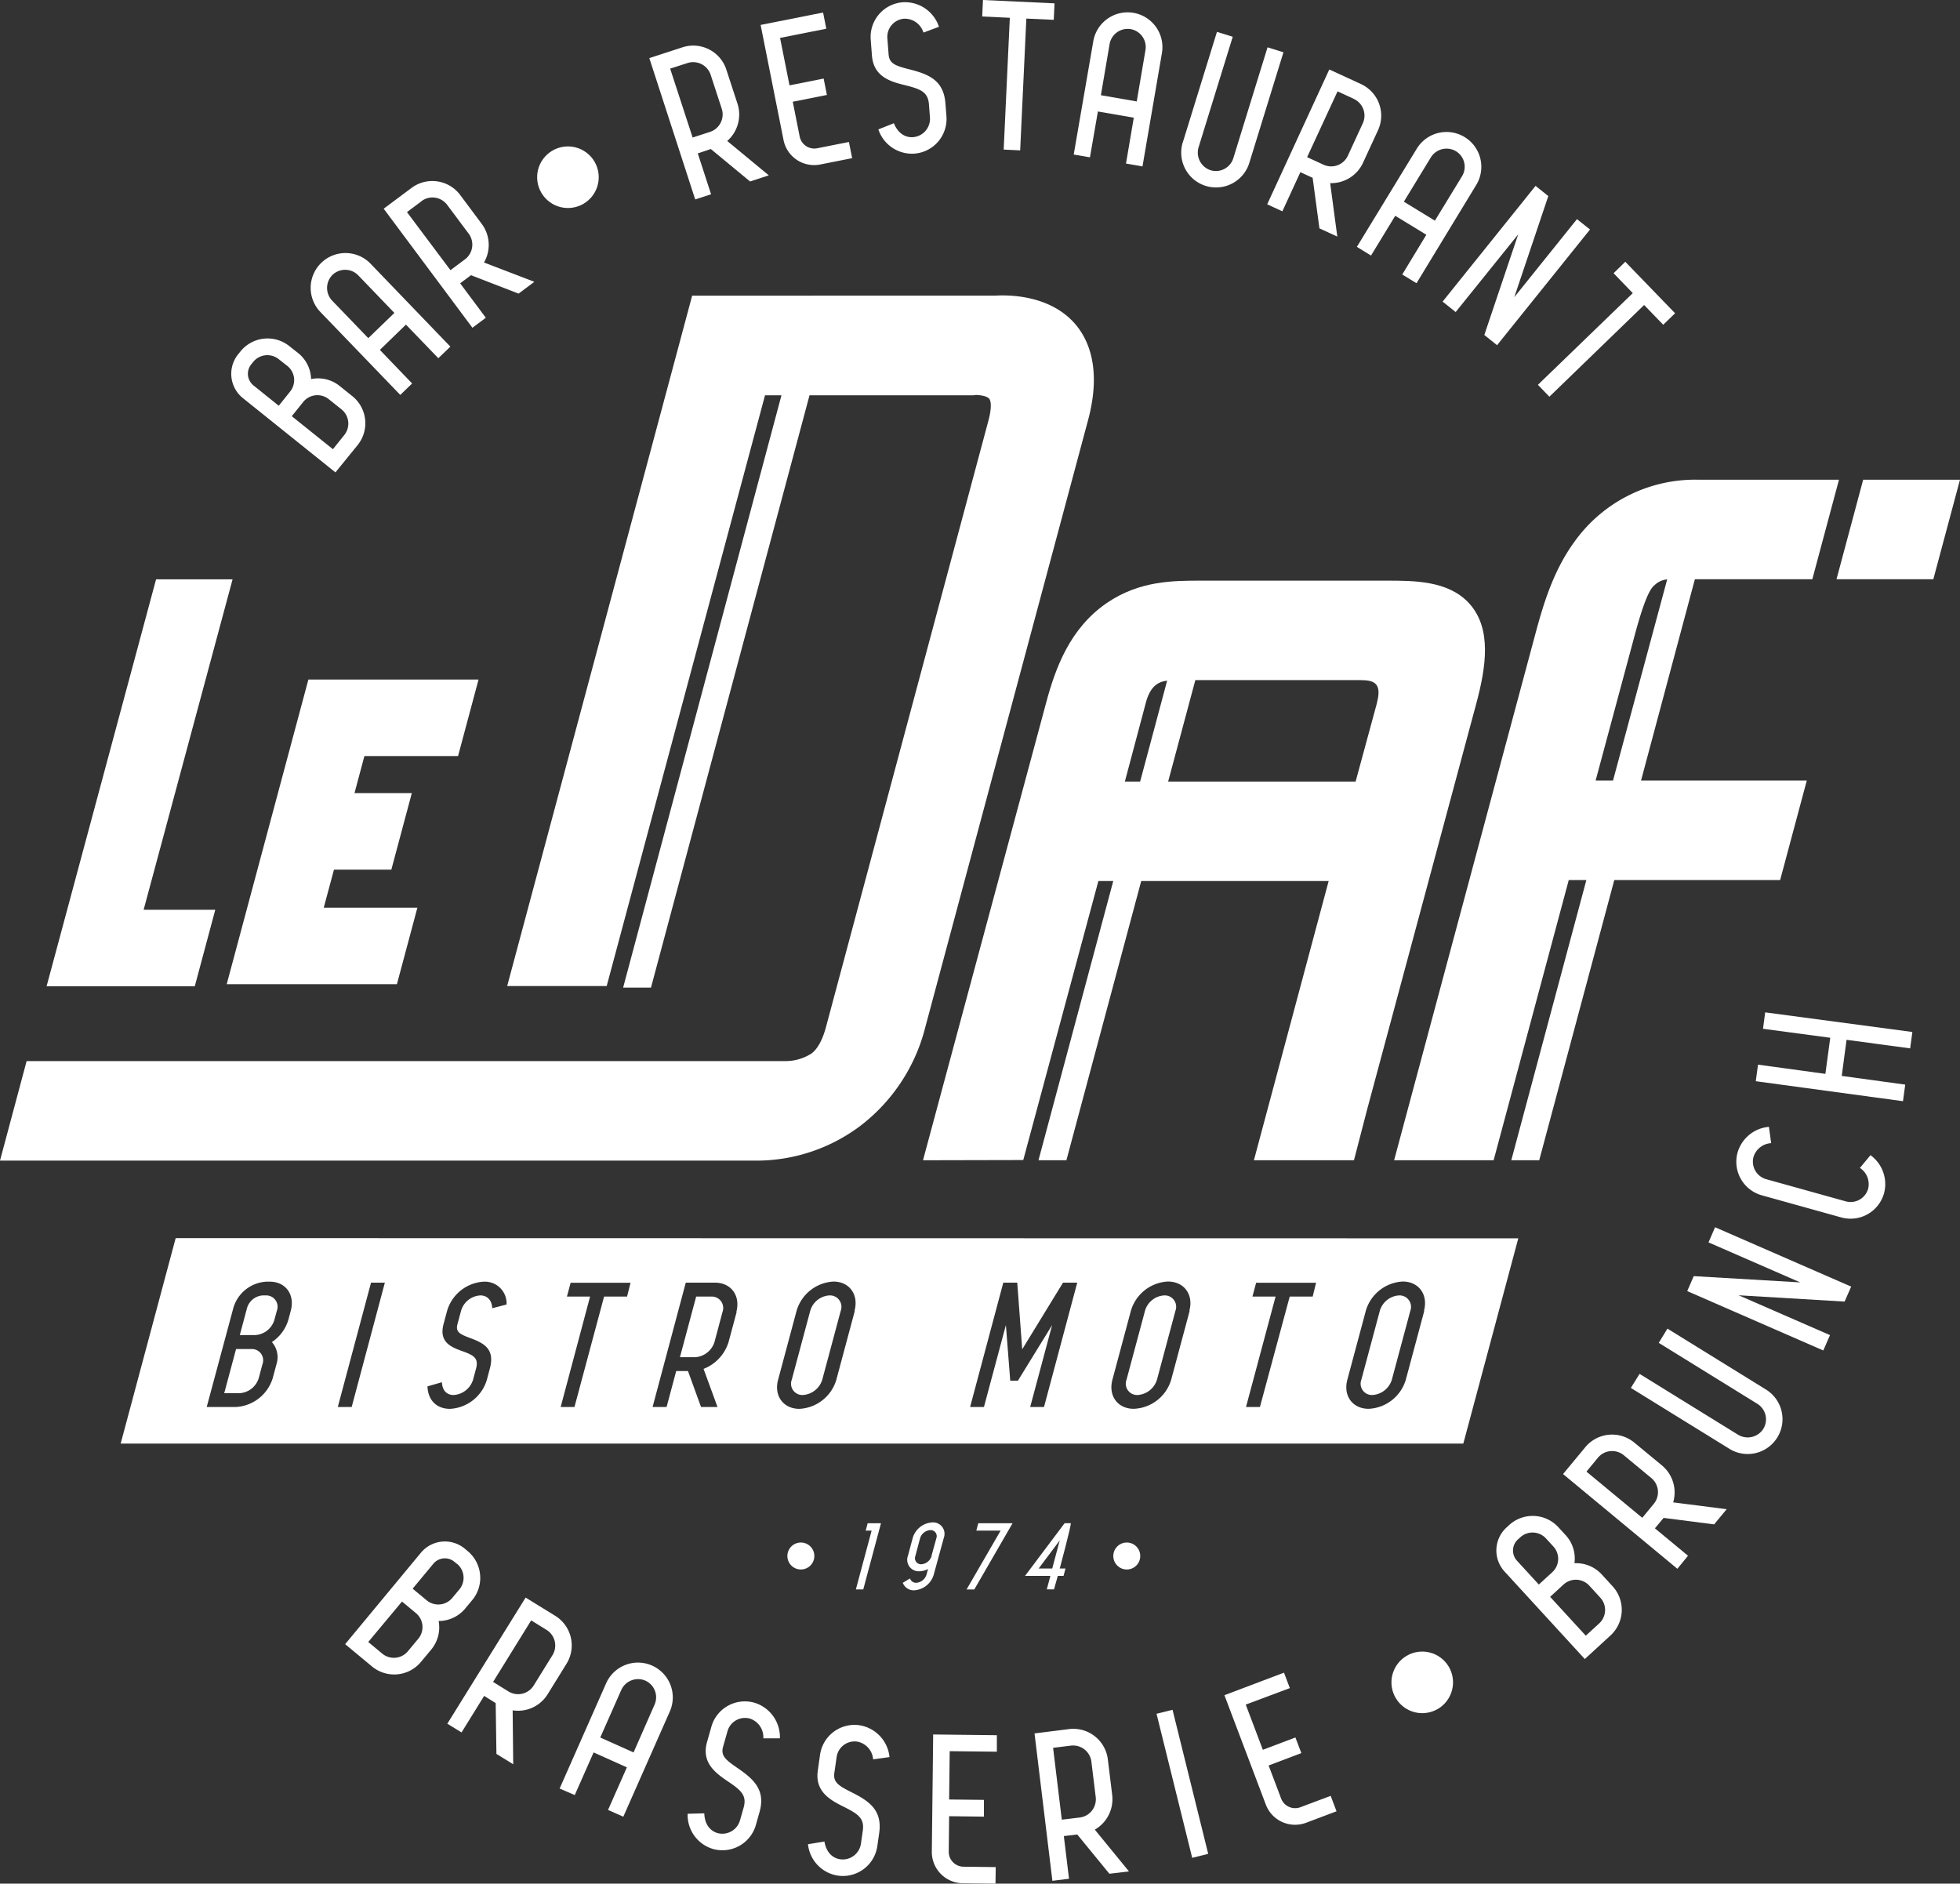 <svg id="Calque_1" data-name="Calque 1" xmlns="http://www.w3.org/2000/svg" viewBox="0 0 450.61 433.04"><rect x="0" y="0" width="450.61" height="433.04" fill="#333333" stroke="none"/><defs><style>.cls-1{fill:#fff;}</style></defs><title>LOGO_LE_DAF_FOND_NOIR</title><path class="cls-1" d="M149.46,189.72,128.2,172.66a7.16,7.16,0,0,1-1.11-10.09l.52-.64a8,8,0,0,1,11.25-1.24l2,1.58a7.92,7.92,0,0,1,3,6,7.91,7.91,0,0,1,6.54,1.56l2.93,2.35a8,8,0,0,1,1.21,11.29ZM130.57,164.3l-.51.64a3.43,3.43,0,0,0,.52,4.76l5.85,4.7,2.63-3.29a4.18,4.18,0,0,0-.64-5.85l-2-1.57A4.19,4.19,0,0,0,130.57,164.3Zm11.49,9.22-2.64,3.28,9.46,7.59,2.63-3.28a4.2,4.2,0,0,0-.67-5.89l-2.93-2.34A4.18,4.18,0,0,0,142.06,173.52Z" transform="translate(-72.34 -81.12)"/><path class="cls-1" d="M165.67,155.75l-6,5.81,7.42,7.72-2.73,2.63L146,152.85a8,8,0,1,1,11.54-11.1l18.34,19.06-2.77,2.66Zm-16.83-11.49a4.23,4.23,0,0,0-.11,6l8.28,8.6,6-5.8-8.28-8.61A4.2,4.2,0,0,0,148.84,144.26Z" transform="translate(-72.34 -81.12)"/><path class="cls-1" d="M180.62,144.39l-2.49,1.86,5.9,7.92-3.08,2.3-20.4-27.37,6.42-4.79A8,8,0,0,1,178.18,126l4.92,6.6a8.07,8.07,0,0,1,.51,8.87l11.58,4.44-3.63,2.71Zm-11.38-17-3.34,2.49,10,13.35,3.34-2.49a4.23,4.23,0,0,0,.86-5.89l-4.93-6.6A4.22,4.22,0,0,0,169.24,127.36Z" transform="translate(-72.34 -81.12)"/><path class="cls-1" d="M235.76,115.38l-3,1,3.06,9.4-3.65,1.19L221.62,94.48,229.23,92a8,8,0,0,1,10.1,5.13l2.56,7.83a8.08,8.08,0,0,1-2.36,8.57l9.56,7.9-4.31,1.41Zm-5.35-19.77-4,1.29,5.17,15.84,4-1.3a4.23,4.23,0,0,0,2.7-5.3l-2.56-7.83A4.23,4.23,0,0,0,230.41,95.61Z" transform="translate(-72.34 -81.12)"/><path class="cls-1" d="M252.46,113.23l-5.25-26.38L261.57,84l.74,3.72-10.63,2.12,2.17,10.9,7.85-1.56.75,3.77-7.85,1.56,1.59,8a3.43,3.43,0,0,0,4,2.7l7.32-1.45.74,3.72-7.31,1.45A7.17,7.17,0,0,1,252.46,113.23Z" transform="translate(-72.34 -81.12)"/><path class="cls-1" d="M274.28,110.87l3.56-1.42c.91,2.27,2.6,3.34,4.42,3.2a4.23,4.23,0,0,0,3.88-4.52l-.23-3c-.22-2.88-1.92-3.53-5.43-4.41-3.28-.8-7.3-1.87-7.68-6.84l-.28-3.65a8,8,0,0,1,7.37-8.59,8.24,8.24,0,0,1,8.32,5.64l-3.57,1.33a4.49,4.49,0,0,0-4.46-3.19,4.19,4.19,0,0,0-3.83,4.52l.28,3.65c.16,2.14,1.48,2.63,4.81,3.48,4.3,1.09,7.84,2.43,8.25,7.77l.24,3a8,8,0,0,1-7.38,8.6A8.15,8.15,0,0,1,274.28,110.87Z" transform="translate(-72.34 -81.12)"/><path class="cls-1" d="M306.88,115.69l-3.79-.18,1.41-30.3-6.35-.3.18-3.79,16.45.77-.18,3.79-6.3-.29Z" transform="translate(-72.34 -81.12)"/><path class="cls-1" d="M333,108.18l-8.25-1.43-1.83,10.54-3.73-.64,4.5-26.05a8,8,0,0,1,15.78,2.73L335,119.38l-3.79-.66Zm-.7-20.36a4.22,4.22,0,0,0-4.86,3.43l-2,11.76,8.24,1.43,2-11.76A4.19,4.19,0,0,0,332.31,87.82Z" transform="translate(-72.34 -81.12)"/><path class="cls-1" d="M344.26,113.89l7.86-25.44,3.63,1.12L347.89,115a4.27,4.27,0,0,0,2.78,5.26,4.2,4.2,0,0,0,5.22-2.79L363.75,92l3.66,1.14-7.85,25.43a8,8,0,0,1-15.3-4.72Z" transform="translate(-72.34 -81.12)"/><path class="cls-1" d="M374.12,122l-2.82-1.3-4.14,9-3.49-1.61,14.28-31,7.27,3.35a8,8,0,0,1,3.93,10.62l-3.45,7.48a8.06,8.06,0,0,1-7.55,4.68l1.64,12.29-4.11-1.89Zm9.52-18.13-3.79-1.75-7,15.13,3.78,1.74a4.22,4.22,0,0,0,5.58-2.06l3.45-7.48A4.23,4.23,0,0,0,383.64,103.89Z" transform="translate(-72.34 -81.12)"/><path class="cls-1" d="M400.26,135.09l-7.15-4.36-5.57,9.14-3.25-2,13.77-22.57a8,8,0,0,1,13.67,8.34L398,146.23l-3.28-2Zm6.83-19.19a4.24,4.24,0,0,0-5.79,1.4l-6.21,10.19,7.14,4.36,6.22-10.19A4.18,4.18,0,0,0,407.09,115.9Z" transform="translate(-72.34 -81.12)"/><path class="cls-1" d="M421.38,135,407,152.86l-3-2.4,21.37-26.61,2.93,2.35-7.82,23.24,14.41-17.94,3,2.38-21.37,26.6-2.93-2.35Z" transform="translate(-72.34 -81.12)"/><path class="cls-1" d="M428.55,172.32l-2.64-2.73,21.81-21.08-4.41-4.58L446,141.3l11.45,11.84-2.73,2.64-4.39-4.54Z" transform="translate(-72.34 -81.12)"/><path class="cls-1" d="M151.69,459.11l17.4-21a7.16,7.16,0,0,1,10.11-.95l.63.53A8,8,0,0,1,180.89,449l-1.61,1.93a7.91,7.91,0,0,1-6.1,2.85,7.94,7.94,0,0,1-1.66,6.52l-2.4,2.89a8,8,0,0,1-11.31,1ZM168,452l-3.24-2.69L157,458.61l3.24,2.69a4.19,4.19,0,0,0,5.89-.58l2.4-2.89A4.18,4.18,0,0,0,168,452Zm9.4-11.34-.64-.53a3.44,3.44,0,0,0-4.76.45l-4.79,5.77,3.24,2.69a4.18,4.18,0,0,0,5.86-.55l1.61-1.93A4.19,4.19,0,0,0,177.41,440.63Z" transform="translate(-72.34 -81.12)"/><path class="cls-1" d="M186.3,472.66,183.65,471l-5.2,8.4-3.27-2,18-29L200,452.6a8,8,0,0,1,2.59,11l-4.33,7a8,8,0,0,1-8.06,3.72l.13,12.4-3.86-2.38ZM198,455.83l-3.54-2.19-8.76,14.15,3.54,2.19a4.22,4.22,0,0,0,5.79-1.36l4.34-7A4.23,4.23,0,0,0,198,455.83Z" transform="translate(-72.34 -81.12)"/><path class="cls-1" d="M216.46,487.43,208.81,484l-4.33,9.8L201,492.3l10.69-24.19a8,8,0,0,1,14.64,6.48l-10.69,24.19-3.51-1.56Zm4.26-19.93a4.23,4.23,0,0,0-5.55,2.15l-4.83,10.92L218,484,222.83,473A4.19,4.19,0,0,0,220.72,467.5Z" transform="translate(-72.34 -81.12)"/><path class="cls-1" d="M230.43,498.1l3.83-.1c.07,2.45,1.28,4,3,4.53a4.22,4.22,0,0,0,5.2-2.9l.84-2.94c.79-2.78-.58-4-3.57-6-2.79-1.89-6.2-4.29-4.84-9.08l1-3.53a8,8,0,0,1,9.89-5.51,8.25,8.25,0,0,1,5.86,8.19h-3.81a4.49,4.49,0,0,0-3.08-4.54,4.19,4.19,0,0,0-5.16,2.91l-1,3.52c-.59,2.07.48,3,3.3,4.93,3.66,2.52,6.53,5,5.06,10.15l-.83,2.94a8,8,0,0,1-9.9,5.51A8.15,8.15,0,0,1,230.43,498.1Z" transform="translate(-72.34 -81.12)"/><path class="cls-1" d="M258.1,505.1l3.78-.62c.4,2.42,1.81,3.82,3.62,4.08a4.23,4.23,0,0,0,4.77-3.57l.43-3c.41-2.86-1.11-3.86-4.34-5.48-3-1.5-6.72-3.41-6-8.35l.51-3.62a8,8,0,0,1,9.07-6.79,8.23,8.23,0,0,1,6.9,7.32l-3.77.52a4.48,4.48,0,0,0-3.67-4.08,4.18,4.18,0,0,0-4.72,3.57l-.52,3.62c-.3,2.13.88,2.91,3.94,4.45,4,2,7.13,4.08,6.37,9.38l-.43,3a8,8,0,0,1-9.06,6.79A8.14,8.14,0,0,1,258.1,505.1Z" transform="translate(-72.34 -81.12)"/><path class="cls-1" d="M286.57,506.76l.31-26.89,14.64.17,0,3.79-10.84-.12-.13,11.11,8,.09,0,3.85-8-.1-.09,8.14a3.43,3.43,0,0,0,3.34,3.47l7.46.09-.05,3.8-7.46-.09A7.18,7.18,0,0,1,286.57,506.76Z" transform="translate(-72.34 -81.12)"/><path class="cls-1" d="M320,502.86l-3.08.37,1.19,9.81-3.82.47-4.11-33.88,7.94-1a8,8,0,0,1,8.92,7l1,8.17a8.09,8.09,0,0,1-4,7.95l7.85,9.6-4.5.54Zm-1.42-20.43-4.13.51,2,16.52,4.13-.5a4.22,4.22,0,0,0,3.67-4.68l-1-8.18A4.23,4.23,0,0,0,318.61,482.43Z" transform="translate(-72.34 -81.12)"/><path class="cls-1" d="M338.23,475.11l3.68-.91,8.2,33.11-3.68.92Z" transform="translate(-72.34 -81.12)"/><path class="cls-1" d="M363.36,496l-9.52-25.16,13.69-5.18,1.35,3.55L358.74,473l3.93,10.39,7.49-2.83,1.36,3.59L364,487l2.88,7.61a3.45,3.45,0,0,0,4.39,2l7-2.63,1.34,3.55-7,2.64A7.19,7.19,0,0,1,363.36,496Z" transform="translate(-72.34 -81.12)"/><path class="cls-1" d="M436.69,462.53l-18.43-20.1a7.15,7.15,0,0,1,.43-10.14l.61-.56a8,8,0,0,1,11.31.49l1.7,1.85a7.93,7.93,0,0,1,2,6.43,8,8,0,0,1,6.24,2.54l2.53,2.76a8,8,0,0,1-.52,11.34Zm-14.82-28-.61.55a3.45,3.45,0,0,0-.21,4.79l5.07,5.53,3.11-2.85a4.18,4.18,0,0,0,.25-5.88l-1.7-1.85A4.18,4.18,0,0,0,421.87,434.53Zm9.95,10.85-3.1,2.85,8.2,8.93,3.1-2.84a4.2,4.2,0,0,0,.22-5.92l-2.53-2.76A4.19,4.19,0,0,0,431.82,445.38Z" transform="translate(-72.34 -81.12)"/><path class="cls-1" d="M454.81,430.08l-2,2.4,7.61,6.3-2.45,3L431.69,420l5.11-6.17a8,8,0,0,1,11.27-1.06l6.35,5.24a8.09,8.09,0,0,1,2.59,8.5l12.3,1.57-2.89,3.49Zm-15.09-13.85-2.65,3.21,12.83,10.62,2.65-3.21a4.22,4.22,0,0,0-.56-5.93l-6.34-5.25A4.23,4.23,0,0,0,439.72,416.23Z" transform="translate(-72.34 -81.12)"/><path class="cls-1" d="M469.94,414.2l-22.66-14,2-3.23,22.66,14a4.27,4.27,0,0,0,5.8-1.37,4.2,4.2,0,0,0-1.4-5.76l-22.65-14,2-3.27,22.65,14a8,8,0,1,1-8.41,13.63Z" transform="translate(-72.34 -81.12)"/><path class="cls-1" d="M472.06,378.9l21,9.16-1.54,3.53-31.28-13.65,1.5-3.44,24.48,1.44-21.09-9.2,1.51-3.48,31.29,13.65-1.51,3.44Z" transform="translate(-72.34 -81.12)"/><path class="cls-1" d="M495.63,361l-18.24-5.08a8,8,0,0,1-5.57-9.86,8.23,8.23,0,0,1,7.2-5.88l.52,3.75a4.5,4.5,0,0,0-4.06,3.15,4.19,4.19,0,0,0,2.94,5.14l18.24,5.08a4.19,4.19,0,0,0,5.17-2.88,4.47,4.47,0,0,0-1.89-4.8l2.43-2.93a8.22,8.22,0,0,1,3.12,8.75A8,8,0,0,1,495.63,361Z" transform="translate(-72.34 -81.12)"/><path class="cls-1" d="M496.87,320.17l-1.11,8.3,14.6,2-.52,3.81L476,329.69l.51-3.81L492,328l1.12-8.3-15.46-2.07.5-3.77L512,318.37l-.51,3.77Z" transform="translate(-72.34 -81.12)"/><path class="cls-1" d="M133.44,378.93h-.69a4.05,4.05,0,0,0-3.6,2.84l-1.68,6.28H131a4.89,4.89,0,0,0,4.42-3.49l.57-2.1A2.61,2.61,0,0,0,133.44,378.93Z" transform="translate(-72.34 -81.12)"/><path class="cls-1" d="M235.87,379.2h-3.48l-3.73,13.94h3.48a5,5,0,0,0,4.47-3.52l1.84-6.9A2.62,2.62,0,0,0,235.87,379.2Z" transform="translate(-72.34 -81.12)"/><path class="cls-1" d="M263.05,378.93a4.9,4.9,0,0,0-4.43,3.53l-4.25,15.85a2.6,2.6,0,0,0,2.54,3.52,5,5,0,0,0,4.47-3.52l4.25-15.85A2.63,2.63,0,0,0,263.05,378.93Z" transform="translate(-72.34 -81.12)"/><path class="cls-1" d="M340,378.93a4.89,4.89,0,0,0-4.42,3.53l-4.25,15.85a2.6,2.6,0,0,0,2.54,3.52,5,5,0,0,0,4.46-3.52l4.25-15.85A2.62,2.62,0,0,0,340,378.93Z" transform="translate(-72.34 -81.12)"/><path class="cls-1" d="M130.13,391.26h-3.52l-2.72,10.15h3.52a4.9,4.9,0,0,0,4.43-3.52l.84-3.14A2.59,2.59,0,0,0,130.13,391.26Z" transform="translate(-72.34 -81.12)"/><path class="cls-1" d="M394,378.93a4.92,4.92,0,0,0-4.43,3.53l-4.25,15.85a2.6,2.6,0,0,0,2.54,3.52,5,5,0,0,0,4.47-3.52l4.25-15.85A2.63,2.63,0,0,0,394,378.93Z" transform="translate(-72.34 -81.12)"/><path class="cls-1" d="M112.73,365.76,100.08,413H408.76l12.64-47.19Zm26.46,16.7-.56,2.1a9.35,9.35,0,0,1-3.78,5.1,5.27,5.27,0,0,1,1.05,5.09l-.84,3.14a9.4,9.4,0,0,1-8.54,6.7h-6.66L126,381.77a8.38,8.38,0,0,1,7.62-6h.69C138,375.75,140.19,378.74,139.19,382.46Zm14,22.13H150L157.64,376h3.18Zm32.31-22.71c-.07-1.87-1.16-2.95-2.73-2.95a4.91,4.91,0,0,0-4.43,3.53l-.82,3.06c-.48,1.8.46,2.3,2.93,3.22,3.2,1.18,5.71,2.52,4.51,7l-.68,2.57a9.35,9.35,0,0,1-8.5,6.7c-2.95,0-5.05-1.88-5.16-5.17l3.32-.95c.09,1.95,1.16,2.94,2.69,2.94a5,5,0,0,0,4.47-3.52l.69-2.57c.64-2.41-.56-3.06-3.17-4-2.45-.88-5.43-2-4.31-6.2l.82-3.06a9.34,9.34,0,0,1,8.49-6.71,5,5,0,0,1,5.18,5.25Zm31-2.68h-5.28l-6.81,25.39h-3.17L208,379.2h-5.32l.85-3.18h13.78Zm25.2,3.52-1.85,6.9a9.66,9.66,0,0,1-5.76,6.2l3.21,8.77h-3.79l-3-8.27H227.8l-2.21,8.27h-3.22L230,376h6.7C240.44,376,242.62,379,241.63,382.72Zm27.17-.26-4.25,15.85a9.34,9.34,0,0,1-8.49,6.7c-3.71,0-5.9-3-4.9-6.7l4.25-15.85a9.34,9.34,0,0,1,8.49-6.71C267.61,375.75,269.8,378.74,268.8,382.46Zm43.49,22.13h-3.18l5.05-18.84-7.87,12.79h-1.76l-1-12.79-5.05,18.84h-3.18L303,376h3.21l1.14,15.32L316.73,376H320Zm33.49-22.13-4.25,15.85A9.34,9.34,0,0,1,333,405c-3.72,0-5.9-3-4.91-6.7l4.25-15.85a9.35,9.35,0,0,1,8.5-6.71C344.59,375.75,346.77,378.74,345.78,382.46Zm28.28-3.26h-5.28L362,404.59H358.8l6.8-25.39h-5.32l.85-3.18h13.78Zm25.66,3.26-4.25,15.85A9.35,9.35,0,0,1,387,405c-3.71,0-5.9-3-4.9-6.7l4.25-15.85a9.34,9.34,0,0,1,8.49-6.71C398.53,375.75,400.71,378.74,399.72,382.46Z" transform="translate(-72.34 -81.12)"/><circle class="cls-1" cx="202.91" cy="121.87" r="7.08" transform="translate(-96.13 108.8) rotate(-47.7)"/><circle class="cls-1" cx="399.32" cy="467.9" r="7.08" transform="translate(-247.38 607) rotate(-70.5)"/><circle class="cls-1" cx="184.12" cy="357.72" r="3.1"/><circle class="cls-1" cx="259.05" cy="357.72" r="3.1"/><path class="cls-1" d="M272.73,433h-1.36l.45-1.69h3.06l-4.07,15.21h-1.7Z" transform="translate(-72.34 -81.12)"/><path class="cls-1" d="M279.89,445l1.66-1a1.48,1.48,0,0,0,1.42,1,2.67,2.67,0,0,0,2.38-1.88l.35-1.3a4.35,4.35,0,0,1-2,.53,2.64,2.64,0,0,1-2.62-3.57l1.1-4.1a5,5,0,0,1,4.53-3.57,2.64,2.64,0,0,1,2.61,3.57L287,443.16a5,5,0,0,1-4.53,3.57A2.69,2.69,0,0,1,279.89,445Zm7.72-10.24a1.39,1.39,0,0,0-1.38-1.87,2.62,2.62,0,0,0-2.36,1.87l-1.09,4.1a1.39,1.39,0,0,0,1.35,1.88,2.66,2.66,0,0,0,2.38-1.88l0-.12Z" transform="translate(-72.34 -81.12)"/><path class="cls-1" d="M294.56,446.53,302.39,433H296.8l.45-1.69h7.88l-8.8,15.23Z" transform="translate(-72.34 -81.12)"/><path class="cls-1" d="M314.66,446.51H313l.83-3.1H308l9.1-12.11h1.41c.2.24-2.53,10.42-2.53,10.42h1.32l-.45,1.69h-1.32Zm-3.53-4.79h3.12l1.73-6.47Z" transform="translate(-72.34 -81.12)"/><path class="cls-1" d="M322.49,177.71c3.14-11.73.14-18.47-2.93-22.06-5.78-6.74-15.32-6.76-18.46-6.56H231.47L188.94,307.81h22.88L248.22,172H252l-36.4,136.17H222L258.45,172h37.63l.68-.08c.15,0,2.34.07,3,.87.43.5.61,2.07-.17,5l-37.37,139.5c-.54,2-1.54,4.67-3.28,6a11,11,0,0,1-5.89,1.77h0l-.1,0H78.46l-6.12,22.88H246.82A39.74,39.74,0,0,0,270.07,340a41.19,41.19,0,0,0,15-22.74Z" transform="translate(-72.34 -81.12)"/><path class="cls-1" d="M410,219.72c-4.77-5.11-12.57-5.11-18.84-5.11H348.4c-6.27,0-14.07,0-21.56,5.11-8.5,5.81-11.83,14.89-14,23l-28.3,105.14,23.05-.05,17.27-64.14h3.42l-17.19,64.19h6.42l17.2-64.19h43.09l-17.17,64.14h-.1v.05h23.09l3-11.57,25.16-93.57C413.94,234.61,415.44,225.53,410,219.72ZM334,260.8h-3.05l4.81-18.08c1-3.75,2.7-4.84,4.91-5.13l-6.21,23.21Zm54.91-18.08L384,260.8h-43.1l6.25-23.32h37.95C388.11,237.48,390.15,238.05,388.89,242.72Z" transform="translate(-72.34 -81.12)"/><polygon class="cls-1" points="49.49 209.16 33.02 209.16 53.47 133.19 35.88 133.19 10.71 226.75 44.78 226.75 49.49 209.16"/><polygon class="cls-1" points="91.25 226.27 95.96 208.67 74.43 208.67 76.78 199.93 89.97 199.93 94.68 182.33 81.5 182.33 83.78 173.81 105.31 173.81 110.02 156.22 70.9 156.22 52.12 226.27 91.25 226.27"/><path class="cls-1" d="M489,214.28l6.13-22.88H462.43a34.08,34.08,0,0,0-28.08,14.21c-4.86,6.65-7.16,14.26-9.09,21.49L392.85,347.86h22.88L433,283.44h4.05l-17.26,64.42h6.42l17.26-64.42h38.13l6.13-22.88H449.62L462,214.28Zm-45.82,46.28h-4l9-33.46c2.53-9.43,3.85-10.89,4.54-11.44a4.67,4.67,0,0,1,2.91-1.34Z" transform="translate(-72.34 -81.12)"/><polygon class="cls-1" points="428.35 110.28 422.22 133.16 444.48 133.16 450.61 110.28 428.35 110.28"/></svg>
